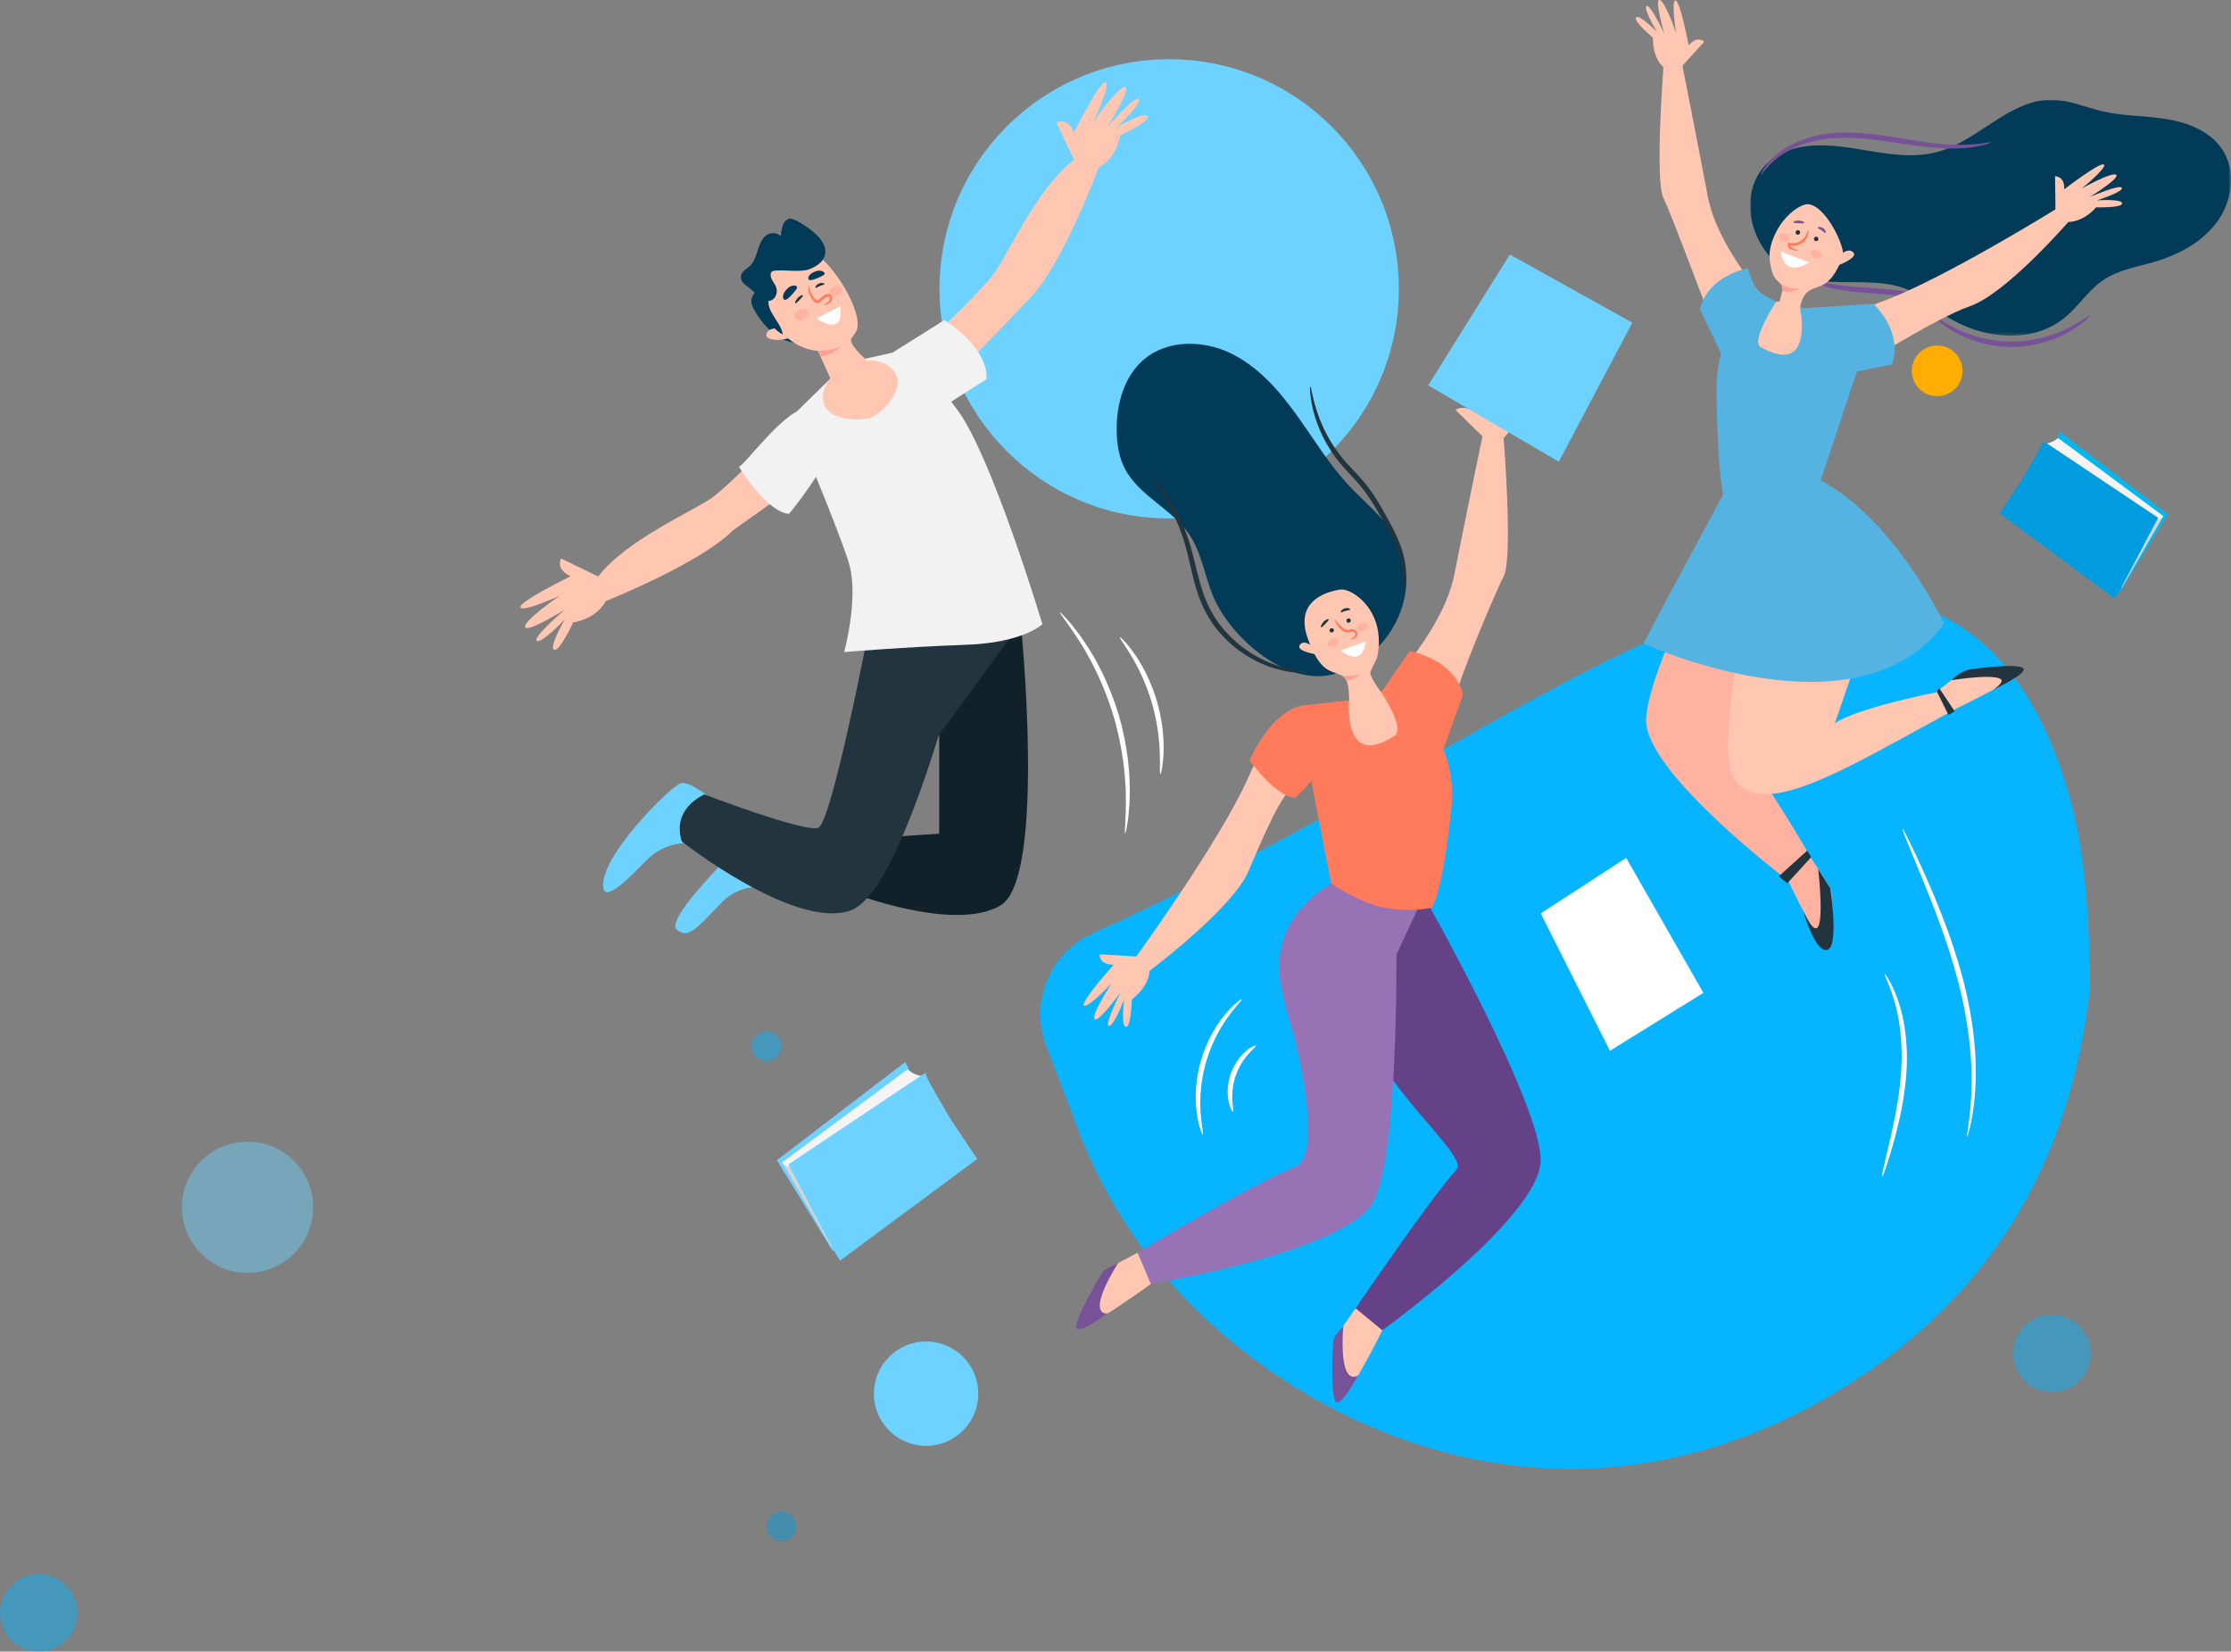 <svg width="716" height="530" viewBox="0 0 716 530" xmlns="http://www.w3.org/2000/svg" xmlns:xlink="http://www.w3.org/1999/xlink">
    <rect x="0" y="0" width="716" height="530" fill="#808080" stroke="none"/>
    <defs>
        <path id="u68g11pkra" d="M0 0h154.326v75.694H0z"/>
    </defs>
    <g fill="none" fill-rule="evenodd">
        <g transform="translate(0 19)">
            <ellipse fill="#6DD2FF" cx="375.224" cy="73.684" rx="73.705" ry="73.684"/>
            <ellipse fill="#FFAD00" cx="621.704" cy="99.999" rx="8.136" ry="8.134"/>
            <ellipse fill="#6DD2FF" cx="297.212" cy="428.226" rx="16.751" ry="16.746"/>
            <ellipse fill="#6DD2FF" opacity=".464" cx="79.448" cy="368.418" rx="21.058" ry="21.052"/>
            <ellipse fill="#00B1FF" opacity=".464" cx="12.444" cy="498.56" rx="12.444" ry="12.44"/>
            <ellipse fill="#00B1FF" opacity=".464" cx="658.556" cy="415.307" rx="12.444" ry="12.44"/>
            <ellipse fill="#00B1FF" opacity=".464" cx="246.001" cy="316.743" rx="4.786" ry="4.785"/>
            <ellipse fill="#009CDF" opacity=".464" cx="250.787" cy="470.809" rx="4.786" ry="4.785"/>
            <path d="M350.574 280.564c115.609-52.396 184.45-114.35 246.487-109.023 29.998 2.576 55.592 19.864 68.174 69.122 3.478 13.618 5.331 32.568 5.558 56.847-6.31 58.379-33.766 101.95-82.37 130.716-66.137 39.142-130.687 25.49-176.136-4.243-33.004-21.592-55.684-50.002-68.04-85.23l-8.482-22.084c-5.4-14.058 1.093-29.889 14.81-36.105z" fill="#06B4FF"/>
        </g>
        <path d="M604.854 312.555c.091-.053.662.702 1.506 2.188.848 1.48 1.903 3.73 2.883 6.632 2.009 5.784 3.27 14.324 2.523 23.636-.742 9.311-2.892 17.485-4.55 23.303-1.698 5.82-2.947 9.353-3.162 9.294-.238-.066.605-3.721 1.998-9.599 1.357-5.876 3.293-14.006 4.018-23.127.729-9.118-.308-17.417-1.976-23.154-1.619-5.766-3.508-9.034-3.24-9.173M610.585 265.954c.106-.047.797 1.218 1.95 3.552a327.802 327.802 0 0 1 4.682 9.976c3.796 8.486 8.906 20.365 12.612 34.156 1.822 6.899 3.063 13.605 3.692 19.764.634 6.157.698 11.752.382 16.422-.307 4.671-.897 8.42-1.464 10.969-.56 2.554-1.005 3.93-1.105 3.907-.314-.06 1.073-5.683 1.368-14.932.366-9.23-.844-22.055-4.517-35.691-3.664-13.641-8.564-25.526-12.072-34.118l-4.184-10.183c-.966-2.415-1.452-3.774-1.344-3.822M398.493 320.65c.197.212-1.732 2.054-4.235 5.472-.621.86-1.296 1.799-1.927 2.872-.69 1.033-1.291 2.22-1.96 3.443a51.847 51.847 0 0 0-3.332 8.42 51.85 51.85 0 0 0-1.651 8.905c-.083 1.392-.204 2.717-.17 3.958-.034 1.246.038 2.402.107 3.46.303 4.227.96 6.813.68 6.889-.17.058-1.25-2.44-1.876-6.766-.15-1.08-.293-2.268-.32-3.553-.097-1.284-.028-2.657.016-4.103a45.824 45.824 0 0 1 1.58-9.26 45.681 45.681 0 0 1 3.583-8.684c.73-1.25 1.4-2.45 2.164-3.484.705-1.074 1.459-2.004 2.16-2.839 2.828-3.33 5.07-4.869 5.18-4.73M403.02 335.57c.141.228-.933 1.05-2.337 2.625-.71.777-1.459 1.784-2.196 2.951a22.919 22.919 0 0 0-1.912 4.051 22.757 22.757 0 0 0-.988 4.37c-.14 1.374-.17 2.628-.089 3.68.136 2.104.477 3.416.223 3.508-.182.077-.947-1.124-1.415-3.348-.244-1.11-.344-2.467-.28-3.972.098-1.5.385-3.144.941-4.793a19.035 19.035 0 0 1 2.21-4.356c.876-1.224 1.792-2.23 2.666-2.953 1.738-1.464 3.08-1.938 3.176-1.763M340.183 196.528c.088-.077.85.673 2.155 2.103a32.802 32.802 0 0 1 2.277 2.698c.838 1.09 1.845 2.299 2.791 3.752l1.532 2.252c.528.788 1.006 1.65 1.538 2.521 1.089 1.73 2.066 3.683 3.128 5.72 2.005 4.133 3.922 8.824 5.45 13.908 1.478 5.1 2.416 10.08 2.977 14.64.214 2.288.454 4.46.479 6.503.026 1.021.093 2.005.078 2.954-.021.947-.044 1.855-.063 2.723-.005 1.737-.195 3.298-.306 4.67a32.864 32.864 0 0 1-.447 3.5c-.32 1.913-.55 2.956-.667 2.94-.3-.04.265-4.276.218-11.123-.016-.856-.031-1.75-.047-2.685-.02-.933-.12-1.902-.175-2.905-.084-2.008-.374-4.139-.625-6.383-.637-4.47-1.603-9.346-3.054-14.35-1.5-4.991-3.336-9.61-5.228-13.71-1.006-2.02-1.921-3.965-2.94-5.698-.499-.872-.942-1.738-1.43-2.533-.495-.791-.968-1.552-1.42-2.278-3.677-5.774-6.452-9.022-6.22-9.219M359.441 204.505c.145-.129 2.098 1.7 4.583 5.226 1.25 1.754 2.567 3.966 3.85 6.516a58.324 58.324 0 0 1 3.381 8.644 58.396 58.396 0 0 1 1.853 9.097c.307 2.839.402 5.411.304 7.565-.172 4.31-.819 6.908-1.01 6.879-.273-.034-.054-2.665-.193-6.88-.055-2.107-.272-4.609-.654-7.36a70.556 70.556 0 0 0-1.93-8.818 70.417 70.417 0 0 0-3.167-8.452c-1.172-2.52-2.348-4.737-3.444-6.537-2.173-3.614-3.783-5.703-3.573-5.88" fill="#FFF"/>
        <path fill="#6DD2FF" d="m292.007 343.823-1.48-3.026-41.215 31.525 17.98 29.16 41.027-34.629z"/>
        <path fill="#D7D4D4" d="m251.04 372.996 15.795 27.346 1.01-.45-14.066-25.57z"/>
        <path d="m291.193 343.224-40.154 29.772s.169.639 1.165 1.033c.998.394 1.575.294 1.575.294l42.214-28.924s-2.434-.566-3.316-1.226c-.884-.661-1.484-.949-1.484-.949" fill="#F5F3F3"/>
        <path d="m297.025 344.232-44 29.422 14.29 27.114 2.303 3.754 44.001-32.601s-4.634-6.925-7.417-11.106c-2.782-4.181-8.245-14.041-8.542-14.673-.298-.632-.635-1.91-.635-1.91" fill="#6DD2FF"/>
        <path fill="#05B7EF" d="m659.884 141.108 1.242-2.542 34.61 26.473-15.1 24.488-34.45-29.08z"/>
        <path fill="#D7D4D4" d="m694.285 165.605-13.263 22.963-.849-.378 11.813-21.471z"/>
        <path d="m660.568 140.604 33.718 25s-.143.537-.978.868c-.838.33-1.323.246-1.323.246l-35.449-24.288s2.044-.474 2.785-1.03c.742-.555 1.247-.796 1.247-.796" fill="#F5F3F3"/>
        <path d="m655.67 141.452 36.948 24.705-11.999 22.77-1.933 3.152-36.952-27.378s3.893-5.815 6.23-9.326c2.337-3.51 6.923-11.79 7.172-12.321.25-.53.534-1.602.534-1.602" fill="#009CDF"/>
        <path d="M242.802 93.46s-2.613 1.811-1.307 4.83c1.307 3.019 7.036 11.973 14.775 11.67.316-.01-9.75-16.5-9.75-16.5h-3.718z" fill="#023B58"/>
        <path d="M230.964 258.537s-9.677-8.654-12.776-7.104c-3.785 1.895-25.45 23.145-24.604 33.157.348 4.1 5.116.587 13.613-8.236 8.498-8.822 19.2-5.04 19.2-5.04l4.567-12.777zM254.475 273.133l-11.682-7.017s-30.282 28.421-25.55 32.21c3.588 2.874 5.697.297 14.194-8.526 8.497-8.82 19.262-3.749 19.262-3.749l3.776-12.918z" fill="#6DD2FF"/>
        <path fill="#F3A683" d="m325.839 179.63 2.19 31.143-48.63-12.683z"/>
        <path d="M279.398 199.161s42.539 2.685 48.203.792c0 0 8.313 81.758-6.478 90.579-14.794 8.823-47.99-4.096-47.99-4.096l8.964-17.643 19.325-1.26v-31.507l-1.387.315-20.637-37.18z" fill="#112129"/>
        <path d="M226.075 254.93s-10.7 4.411-7.237 15.124c0 0 36.524 28.671 54.296 22.054 9.957-3.707 20.653-31.987 28.136-56.149l26.332-36.006s-12.42.622-16.562.606c-7.918-.03-31.641-1.398-31.641-1.398s-12.392 64.906-16.807 66.481c-4.415 1.574-36.517-10.712-36.517-10.712" fill="#22343D"/>
        <path d="M289.311 117.755s25.494-23.946 29.9-30.248c4.405-6.302 13.85-27.411 25.49-36.233l-5.663-11.973s3.463-1.89 5.664 3.15c0 0 8.182-16.382 10.07-16.069 1.89.315-3.775 12.604-3.775 12.604s7.87-11.343 10.072-11.027c2.201.314-5.665 12.75-5.665 12.75s8.81-10.23 10.07-8.97c1.26 1.26-6.924 8.97-6.924 8.97s8.812-5.064 9.757-3.394c.944 1.671-8.812 6.081-8.812 6.081s-.945 7.247-6.923 10.397c0 0-11.84 32.023-22.54 42.42l-34.376 35.765-6.345-14.223zM258.88 130.166s-24.157 25.296-30.492 29.647c-6.336 4.35-27.509 13.608-36.429 25.182l-11.906-5.784s-1.92 3.448 3.095 5.7c0 0-16.442 8.038-16.144 9.933.296 1.893 12.623-3.663 12.623-3.663s-11.404 7.772-11.11 9.979c.295 2.207 12.79-5.553 12.79-5.553s-10.301 8.725-9.053 9.997c1.245 1.272 9.024-6.846 9.024-6.846s-5.141 8.774-3.48 9.734c1.658.96 6.155-8.765 6.155-8.765s7.246-.874 10.451-6.832c0 0 30.298-12.069 40.785-22.684l37.703-26.745-14.013-13.3z" fill="#FFC6B2"/>
        <path d="m267.935 120.083-12.217 11.973 3.098 13.498s12.036 28.928 13.856 35.986c2.828 10.974-1.747 27.707-1.747 27.707s20.406-1.697 38.973-2.326c18.566-.631 24.64-6.619 24.64-6.619s-16.098-53.674-27.212-68.678c-11.116-15.002-15.159-19.698-15.159-19.698l-16.365 3.581-7.867 4.576z" fill="#F2F2F2"/>
        <path d="m303.79 129.855 12.73-8.143s1.944-8.724-13.407-19.014l-18.001 11.293 18.678 15.864zM258.292 131.11c-6.979.98-19.732 18.687-21.154 18.653 0 0 8.975 14.663 16.085 15.14 0 0 31.288-37.475 5.07-33.793" fill="#F2F2F2"/>
        <path d="M282.927 119.588s-10.144-7.587-9.792-10.612c.089-.762 1.495-1.999 1.86-3.097 1.967-5.907-7.516-21.128-13.342-24.336-4.584-2.523-2.575-2.746-12.221 2.993-9.646 5.738-4.15 15.662.157 20.794 4.072 4.852 8.737 6.93 12.933 7.28l5.966 13.267 14.439-6.289z" fill="#FFC6B2"/>
        <path d="M264.623 130.121c-1.918-4.711 1.715-10.646 8.115-13.26 6.404-2.614 13.146-.914 15.068 3.795 1.918 4.71-4.524 11.79-8.12 13.26-3.596 1.468-13.145.914-15.063-3.795M249.59 105.33s-3.29-.182-3.656 2.013c-.366 2.196 6.03 2.196 8.408.549l-4.752-2.561z" fill="#FFC6B2"/>
        <path d="M251.235 107.343c-.625-3.967-4.848-6.916-4.637-10.78 2.024.015 3.323-2.494 2.403-4.64-.363-.842-.977-1.563-1.37-2.394-.39-.83-.495-1.919.106-2.388.284-.222.67-.26 1.038-.298 3-.308 8.141.593 10.903-.432 2.629-.975 5.446-2.873 5.173-6.097-.24-2.808-2.716-5.084-4.991-6.804-1.304-.987-5.028-3.566-6.433-3.331-2.145.357-2.665 3.222-2.82 5.62-1.5-1.43-3.713-1.201-5.018-.038-1.305 1.164-1.922 3.013-2.49 4.797-.57 1.786-1.173 3.64-2.46 4.825-1.2 1.106-3.097 1.942-2.848 3.822.296 2.24 3.22 3.037 4.571 4.948-.333-.468-.615 2.523-.423 3.03.577 1.528 2.016 2.54 3.057 3.708 2.217 2.49 3.301 4.999 6.239 6.452" fill="#023B58"/>
        <path d="m269.614 98.273-7.496 3.881s9.004 6.543 7.496-3.881" fill="#FFF"/>
        <path d="M259.302 99.812c.41.778-.197 1.903-1.355 2.513-1.157.61-2.427.473-2.837-.305-.408-.778.197-1.902 1.354-2.513 1.16-.61 2.428-.474 2.838.305M270.247 92.326c.41.779-.197 1.904-1.354 2.513-1.157.61-2.427.474-2.837-.304-.408-.779.197-1.904 1.354-2.513 1.159-.61 2.428-.474 2.837.304" fill="#FFB2A0"/>
        <path d="M264.382 97.998c-.035-.044.105-.228.43-.462.309-.24.847-.497 1.247-.929.396-.417.538-1.288-.068-1.411-.63-.214-1.346.51-2.166 1.197l-.603.5c-.186.172-.577.422-.983.371-.774-.125-1.103-.642-1.4-.987a6.842 6.842 0 0 1-1.164-2.255c-.402-1.397-.221-2.3-.125-2.292.135-.006.18.861.691 2.09.258.611.643 1.305 1.203 1.96.274.333.618.643.863.653.103.005.183-.03.376-.192l.596-.501c.413-.335.77-.673 1.244-.988.459-.31 1.114-.505 1.7-.306.627.165.994.896.886 1.404-.071.518-.328.9-.62 1.179-.618.516-1.17.642-1.518.798-.357.135-.552.22-.59.17" fill="#FF7B5B"/>
        <path d="M262.522 112.61s4.781.028 7.376-1.572c0 0-2.195 2.7-6.586 3.398l-.79-1.825z" fill="#FFA192"/>
        <path d="M264.596 91.143c-.044.237-.712.31-1.419.623-.717.29-1.234.72-1.433.586-.205-.108.133-.963 1.101-1.37.967-.411 1.814-.062 1.75.161M255.225 97.297c-.18-.134.103-.905.79-1.677.698-.788 1.588-1.05 1.682-.83.099.215-.443.714-1.054 1.407-.62.69-1.222 1.246-1.418 1.1" fill="#22343D"/>
        <path d="M251.592 96.108c-.387-.288-.689-1.518.794-3.177 1.496-1.695 3.169-1.396 3.37-.925.215.462-.342 1.12-1.656 2.61-1.333 1.487-2.088 1.806-2.508 1.492M259.464 89.576c-.214-.401.022-1.57 1.951-2.384 1.956-.841 3.26.087 3.24.569-.003.48-.74.815-2.458 1.556-1.73.728-2.501.697-2.733.26" fill="#023B58"/>
        <path d="M670.803 101.2c.126.125-1.951 2.465-6.261 5.013-4.257 2.545-10.955 5.068-18.659 5.125-7.704.057-14.439-2.367-18.733-4.849-4.346-2.483-6.458-4.793-6.334-4.92.18-.227 2.541 1.72 6.894 3.853 4.31 2.142 10.806 4.267 18.16 4.213 7.356-.055 13.818-2.276 18.097-4.48 4.32-2.198 6.654-4.18 6.836-3.955M623.802 97.666c-.117.26-2.417-.696-6.292-1.561-1.93-.456-4.274-.808-6.883-1.133-2.62-.29-5.514-.52-8.572-.738-3.058-.215-5.986-.461-8.645-.791-2.658-.353-5.047-.773-7.016-1.306-3.95-1.032-6.189-2.254-6.11-2.426.102-.26 2.455.544 6.368 1.249 1.952.373 4.307.661 6.93.923 2.63.24 5.533.437 8.596.653 3.065.218 5.997.5 8.653.881 2.655.418 5.037.903 6.985 1.523 3.913 1.196 6.074 2.564 5.986 2.726" fill="#775298"/>
        <g transform="translate(561.674 32.016)">
            <mask id="fwndfsi7ub" fill="#fff">
                <use xlink:href="#u68g11pkra"/>
            </mask>
            <path d="M15.523 15.332c7.345-1.56 14.955-.217 22.36 1.018 7.408 1.236 15.097 2.35 22.338.36C73.295 13.117 83.22-.106 96.778 0c5.582.044 10.844 2.43 16.283 3.693 6.753 1.57 13.79 1.4 20.63 2.52 6.843 1.119 13.911 3.873 17.778 9.634 4.587 6.837 3.33 16.48-1.484 23.16s-12.523 10.747-20.422 13.052c-5.509 1.607-11.379 2.536-16.147 5.735-4.822 3.235-7.971 8.442-12.464 12.122-11.276 9.23-28.823 6.585-40.47-2.172-2.926-2.2-5.638-4.752-8.925-6.361-13.372-6.553-32.604 2.121-44.12-9.801-11.695-12.108-10.03-32.404 8.086-36.25" fill="#023B58" mask="url(#fwndfsi7ub)"/>
        </g>
        <path d="M573.527 281.838s12.252 26.29 13.685 21.422c1.43-4.87.957-16.561.19-18.23-.771-1.67-5.78-9.044-5.78-9.044l-8.095 5.852z" fill="#FFB2A0"/>
        <path d="M662.119 69.252c1.134 1.454.376-.108 1.66 1.989 5.335-.186 8.916-4.705 8.916-4.705s8.467.224 8.37-1.29c-.097-1.517-8.118-.95-8.118-.95s8.485-2.669 8.02-4c-.463-1.332-10.26 2.914-10.26 2.914s9.886-6.143 8.425-7.128c-1.459-.983-10.97 4.38-10.97 4.38s8.266-6.798 7.027-7.674c-1.237-.876-12.703 7.97-12.703 7.97.167-4.351-2.95-4.199-2.95-4.199l.128 10.626s1.932 1.398 2.455 2.067M536.6 21.159c-1.811.335-.406-.296-2.758.423-3.864-3.688-3.351-9.484-3.351-9.484s-6.479-5.46-5.404-6.527c1.08-1.07 6.701 4.686 6.701 4.686s-4.574-7.636-3.343-8.323c1.229-.686 5.74 9 5.74 9S530.867-.232 532.612.003c1.743.234 5.3 10.564 5.3 10.564S536.239-.008 537.743.16c1.506.166 4.216 14.403 4.216 14.403 2.76-3.366 4.99-1.179 4.99-1.179l-6.998 7.704s-2.516-.081-3.35.071M580.552 65.545c-2.343-.385-8.009 3.385-10.843 9.528-1.587 3.44-2.679 6.932-.858 12.525.858 2.63 2.653 2.96 3.054 4.139.506 1.492-1.171 6.194-1.171 6.194l6.688 2.704c.434-3.23.927-6.48 4.216-7.883 1.23-.526 2.547-.858 3.708-1.525 3.133-1.798 4.807-5.73 6.094-8.951.96-2.406-5.013-15.767-10.888-16.73" fill="#FFC6B2"/>
        <path d="m572.59 156.852-11.204-4.5s-33.252 61.732-33.114 78.86c.138 17.127 45.67 51.42 45.67 51.42l7.68-6.645s-14.058-24.54-21.573-33.192c-7.516-8.654 12.542-85.943 12.542-85.943" fill="#FFB2A0"/>
        <path d="M628.223 227.175s24.696-11.73 19.734-12.766c-4.963-1.031-16.568.39-18.166 1.292-1.601.904-8.535 6.499-8.535 6.499l6.967 4.975z" fill="#FFC6B2"/>
        <path d="m583.597 156.317-16.998 6.191s-17.002 74.867-10.511 86.62c6.489 11.759 24.718 3.978 50.68-10.207l21.745-11.884-7.258-4.836s-25.305 4.964-32.41 9.913c0 0 3.708-10.52 8.653-25.368 4.943-14.85 8.354-30.01-13.901-50.429M562.675 105.312c0-4.974 1.6-8.571 6.568-8.571 4.969 0 11.837 1.744 11.837 6.719 0 4.976-3.915 13.055-8.886 13.055-4.969 0-9.519-6.226-9.519-11.203" fill="#FFC6B2"/>
        <path d="M566.599 96.028s-15.45-16.739-18.541-33.137c-3.092-16.396-8.343-43.002-8.343-43.002l-5.872 1.693s-2.783 36.361 0 41.929c2.78 5.569 16.37 42.643 20.508 52.379l12.248-19.862zM583.198 109.074s1.188-5.207 20.726-12.284c19.538-7.076 56.397-30.012 56.397-30.012l3.678 4.212s-20.028 23.16-31.68 27.221c-11.651 4.064-36.399 20.08-38.945 21.362-3.85 1.939-3.804 4.379-10.176-10.499" fill="#FFC6B2"/>
        <path d="M566.599 96.028s-15.698 5.093-15.698 29.006c0 0 .01 32.75 3.71 38.708 0 0 6.014 1.543 13.513 0 7.862-1.618 15.472-7.425 15.472-7.425l12.349-37.112-1.477-17.389-16.79-3.245s4.817 22.532-12.609 12.845c-3.387-1.882 4.982-14.665 4.982-14.665l-3.452-.723z" fill="#54B3E1"/>
        <path d="m553.317 115.476-7.735-16.133s1.109-9.787 15.309-13.294c0 0 1.436 4.934 3.01 6.818 1.573 1.884 6.156 3.889 6.156 3.889l-16.74 18.72zM582.56 121.961l24.596-5.047s4.277-8.87-5.863-19.422c0 0-19.186 1.16-21.67 1.367-2.444.203-.765 2.088-.765 2.088l3.702 21.014zM554.571 155.765s-23.264 43.06-27.108 50.755c0 0 68.636 31.563 96.497-6.43 0 0-15.848-33.581-40.35-46.366l-10.57-3.168-18.055 5.002" fill="#54B3E1"/>
        <path d="M590.54 81.868s2.65-2.653 4.28-.816c1.63 1.836-5.911 4.49-5.911 4.49l1.63-3.674z" fill="#FFC6B2"/>
        <path d="M639.014 45.684c.026.092-.998.536-2.952 1-1.95.47-4.843.896-8.436.97-3.59.071-7.861-.248-12.535-.883-4.678-.62-9.76-1.533-15.105-2.116-5.338-.572-10.47-.676-15.015.06-4.546.722-8.481 2.212-11.49 3.953-3.007 1.755-5.1 3.702-6.385 5.175-1.292 1.475-1.874 2.417-2.005 2.337-.072-.037.317-1.098 1.487-2.75 1.164-1.649 3.218-3.824 6.28-5.79 3.06-1.954 7.127-3.633 11.853-4.474 4.732-.852 10.025-.787 15.455-.204 5.436.593 10.523 1.558 15.146 2.256 4.622.713 8.8 1.15 12.318 1.231 7.051.197 11.32-1.056 11.384-.765" fill="#775298"/>
        <path d="M577.044 80.362c-.008.104-.763.177-1.915-.205-.285-.1-.622-.232-.935-.52a1.522 1.522 0 0 1-.386-.563 1.274 1.274 0 0 1 .009-.963c.037-.056.034-.189.107-.191l.224-.008c.144-.02.313.028.48.059.304.058.402.05.618.064a4.92 4.92 0 0 0 1.167-.118c1.61-.34 2.687-1.511 3.17-2.476.506-.97.55-1.7.685-1.691.095-.012.283.763-.135 1.934a4.891 4.891 0 0 1-1.18 1.81 4.936 4.936 0 0 1-2.353 1.254 5.16 5.16 0 0 1-1.387.12 5.342 5.342 0 0 1-.597-.07c-.083-.013-.073-.032-.089-.022-.01.01-.015.026-.014.05a.828.828 0 0 0 .18.313c.172.195.422.34.666.461.996.49 1.703.635 1.685.762" fill="#FF7B5B"/>
        <path d="m571.526 80.65 9.06 3.573s-7.962 5.497-9.06-3.574" fill="#FFF"/>
        <path d="M584.456 82.369c-.322.612-1.32.719-2.23.239-.91-.478-1.386-1.363-1.065-1.974.322-.612 1.32-.72 2.23-.24.91.48 1.387 1.363 1.065 1.975M574.344 77.001c-.275.635-1.262.818-2.205.409-.943-.409-1.487-1.254-1.212-1.888.274-.635 1.262-.818 2.205-.41.943.41 1.486 1.255 1.212 1.89" fill="#FFB2A0"/>
        <path d="M570.987 90.597s3.177 2.663 6.49 1.806c0 0-1.142 1.715-5.54 1.085 0 0 .365-1.89-.95-2.89" fill="#FFA192"/>
        <path d="M583.587 76.672a.719.719 0 1 1-1.438 0 .719.719 0 0 1 1.438 0M577.712 74.554a.718.718 0 1 1-1.434.002.718.718 0 0 1 1.434-.002" fill="#22343D"/>
        <path d="M585.893 74.758c-.221.094-.65-.425-1.298-.846-.635-.438-1.279-.635-1.278-.876-.02-.23.878-.417 1.75.169.874.582 1.048 1.483.826 1.553M575.54 71.27c-.015-.224.756-.506 1.788-.48 1.051.023 1.827.534 1.72.747-.1.216-.83.123-1.753.105-.927-.027-1.74-.127-1.755-.372" fill="#775298"/>
        <path d="M578.775 292.52s3.77 13.394 7.66 12.297c3.893-1.096.966-19.787.966-19.787l-3.883-6.144s3.648 31.288-4.743 13.634M626.303 218.27s2.74-2.994 6.062-3.492c3.324-.5 15.2-1.914 16.945-.334 1.745 1.58-9.627 6.878-9.627 6.878s3.963-2.528 2.317-3.468c-2.907-1.664-15.697.416-15.697.416M621.59 221.855l3.719 7.558 2.028-1.128-4.958-7.445zM580.01 272.956l-9.127 8.236 2.705 2.256 7.662-8.348z" fill="#22343D"/>
        <path d="M389.184 190.968c-2.595-6.448-3.593-13.628-7.466-19.4-5.574-8.303-16.28-12.423-20.803-21.345-1.92-3.79-2.524-8.125-2.544-12.374-.037-8.406 2.477-17.343 8.964-22.686 7.452-6.138 18.635-6.053 27.364-1.929 8.726 4.124 15.394 11.61 21.064 19.43 5.67 7.817 10.634 16.208 17.236 23.254 4.896 5.224 10.702 9.73 14.39 15.868 10.109 16.827-.293 38.117-18.14 44.19-15.681 5.335-34.64-11.525-40.065-25.008" fill="#023B58"/>
        <path d="M366.844 309.645c1.552 1.278-.141.393 2.117 1.865-.504 5.647-5.721 9.205-5.721 9.205s-.22 8.99-1.897 8.805c-1.68-.182-.604-8.657-.604-8.657s-3.435 8.856-4.888 8.292c-1.452-.561 3.806-10.723 3.806-10.723s-7.37 10.155-8.382 8.554c-1.011-1.6 5.473-11.399 5.473-11.399s-8.007 8.404-8.912 7.044c-.903-1.357 9.556-13.045 9.556-13.045-4.84-.054-4.498-3.352-4.498-3.352l11.791.7s1.445 2.121 2.159 2.711M479.49 140.089c2.018.354.452-.315 3.07.447 4.3-3.91 3.73-10.056 3.73-10.056s7.21-5.79 6.015-6.92c-1.203-1.134-7.459 4.966-7.459 4.966s5.09-8.095 3.72-8.824c-1.366-.728-6.387 9.543-6.387 9.543s3.694-11.838 1.751-11.59c-1.938.249-5.898 11.202-5.898 11.202s1.862-11.213.187-11.036c-1.676.176-4.387 14.866-4.387 14.866-3.949-3.217-6.713-1.157-6.713-1.157l8.643 8.483s2.8-.085 3.728.076M430.126 189.188c3.648-.57 14.772 6.647 11.941 21.303-.236 1.23-1.841 3.94-2.241 5.06-.505 1.418 3.43 6.612 3.43 6.612l-10.159 3.249c-.433-3.072.296-7.562-2.987-8.896-1.228-.5-2.542-.816-3.7-1.449-3.129-1.71-4.799-5.451-6.083-8.513-.96-2.289-1.69-4.75-1.663-7.233.067-6.253 5.599-9.216 11.462-10.133" fill="#FFC6B2"/>
        <path d="M450.47 229.327c0-5.275-1.672-7.29-7.202-7.29s-12.831 2.015-12.831 7.29c0 5.276 3.905 11.879 9.438 11.879 5.53 0 10.594-6.603 10.594-11.88" fill="#FFC6B2"/>
        <path d="M446.102 219.48s17.197-17.75 20.636-35.137c3.442-17.387 9.287-45.601 9.287-45.601l6.535 1.794s3.097 38.559 0 44.463c-3.094 5.906-20.638 46.915-20.294 57.412l-16.164-22.93zM415.447 228.075s-5.847.984-14.79 21.326c-8.943 20.34-36.46 58.207-36.46 58.207l4.472 4.122s26.829-20.01 31.988-32.148c5.158-12.138 11.693-27.228 14.79-26.574 3.095.658 16.166-17.388 0-24.933" fill="#FFC6B2"/>
        <path d="m461.487 245.123 8.008-22.126s-1.236-10.377-17.04-14.097l-8.953 12.914 17.985 23.309zM418.117 226.378s-9.447.796-17.104 17.633c0 0 8.42 11.639 14.581 12.032 0 0 22.881-19.58 2.523-29.665" fill="#FF7B5B"/>
        <path d="M444.073 426.044s-13.636 27.878-15.23 22.717c-1.593-5.164-1.066-17.563-.212-19.333.857-1.77 6.432-9.59 6.432-9.59l9.01 6.206z" fill="#FFC6B2"/>
        <path d="m445.115 293.507 12.471-4.774s37.01 65.464 36.858 83.627c-.154 18.16-50.832 54.525-50.832 54.525l-8.549-7.047s24.021-35.356 32.385-44.531c4.183-4.589-25.76-27.075-30.295-48.712-4.536-21.636 7.962-33.088 7.962-33.088" fill="#654287"/>
        <path d="M370.134 411.44s-25.509 18.823-24.448 13.54c1.064-5.287 7.486-16.078 9.096-17.279 1.613-1.198 10.323-5.714 10.323-5.714l5.029 9.453z" fill="#FFC6B2"/>
        <path d="m411.186 316.688 36.896-21.407s1.465 74.361-7.393 90.44c-8.857 16.078-71.37 26.264-71.37 26.264l-4.214-9.997s38.567-23.005 50.408-27.507c11.842-4.504-4.327-57.793-4.327-57.793" fill="#9773B6"/>
        <path d="M433.16 280.638s-27.168 9.63-21.974 36.05c5.193 26.42 13.849 31.373 13.849 31.373l15.58-25.593 15.642-33.516-15.642-1.987-7.455-6.327z" fill="#9773B6"/>
        <path d="M446.102 219.48s20.002 11.223 20.002 36.58c0 0-2.542 28.91-6.66 35.226 0 0-6.694 1.637-15.04 0-8.752-1.715-17.22-7.873-17.22-7.873l-6.836-35.394-5.318-20.666 2.883-.951 15.043-1.655s-2.161 22.497 14.636 11.325c3.538-2.353-4.404-14.083-4.404-14.083l2.914-2.508z" fill="#FF7B5B"/>
        <path fill="#6DD2FF" d="m458.345 123.659 41.936 24.491 23.59-44.608-39.316-21.867z"/>
        <path fill="#FFF" d="m516.686 337.194 29.993-18.588-24.78-43.3-27.417 17.798z"/>
        <path d="M369.008 152.68c.079-.07 1.005.77 2.47 2.487 1.457 1.719 3.446 4.332 5.443 7.859 2.004 3.512 3.987 7.968 5.403 13.14 1.466 5.134 2.448 10.905 4.701 16.464 1.17 2.746 2.587 5.302 4.274 7.563a41.048 41.048 0 0 0 5.533 5.934c3.971 3.346 8.132 5.647 11.839 6.977 3.703 1.348 6.876 1.953 9.082 2.17 2.203.244 3.448.28 3.45.425.006.09-1.236.28-3.499.236-2.261-.017-5.552-.45-9.43-1.694-3.879-1.226-8.262-3.497-12.453-6.915a40.912 40.912 0 0 1-5.853-6.13c-1.785-2.353-3.293-5.042-4.517-7.92-2.347-5.81-3.274-11.633-4.64-16.698a61.082 61.082 0 0 0-4.947-12.977c-1.82-3.53-3.628-6.205-4.91-8.029-1.288-1.82-2.043-2.807-1.946-2.892M420.531 124.026c.309-.046.608 4.086 2.918 10.2a45.976 45.976 0 0 0 5.334 10.059c1.231 1.758 2.649 3.49 4.253 5.217 1.593 1.733 3.328 3.494 4.968 5.47 3.29 3.986 5.552 8.295 7.682 12.098 2.116 3.84 3.8 7.493 4.657 10.76.894 3.259.946 6.063.662 7.923-.296 1.869-.76 2.815-.837 2.79-.147-.039.093-1.039.177-2.85.073-1.807-.157-4.442-1.156-7.521-.965-3.092-2.702-6.577-4.87-10.335-2.2-3.757-4.483-7.98-7.624-11.779-1.577-1.9-3.288-3.655-4.89-5.432-1.612-1.769-3.078-3.61-4.315-5.453-2.48-3.689-4.136-7.365-5.174-10.544a38.162 38.162 0 0 1-1.726-7.706c-.212-1.852-.155-2.888-.059-2.897" fill="#22343D"/>
        <path d="M433.388 205.118c-.016-.119.667-.228 1.312-.986.149-.175.299-.43.296-.579a.922.922 0 0 0-.307-.597.87.87 0 0 0-.713-.235c-.302.022-.67.172-1.15.244-1.052.14-1.873-.455-2.412-.937a8.591 8.591 0 0 1-1.294-1.482c-.629-.928-.824-1.599-.728-1.648.112-.06.49.495 1.2 1.274.354.386.8.83 1.328 1.257.52.415 1.156.793 1.791.693.337-.043.73-.2 1.207-.233a1.658 1.658 0 0 1 1.324.51c.316.343.493.745.456 1.222-.094.489-.353.717-.567.93-.925.81-1.772.678-1.743.567" fill="#FF7B5B"/>
        <path d="m438.344 205.817-8.054 2.932s6.834 5.985 8.054-2.932" fill="#FFF"/>
        <path d="M429.486 205.318c.322.612-.154 1.496-1.064 1.975-.91.48-1.908.373-2.23-.24-.321-.61.155-1.495 1.065-1.975.91-.48 1.907-.373 2.23.24M439.035 200.416c.263.64-.294 1.474-1.243 1.867-.95.394-1.935.195-2.198-.445-.264-.639.293-1.474 1.244-1.867.949-.393 1.933-.195 2.197.445" fill="#FFB2A0"/>
        <path d="M430.528 216.73s2.695.55 6.13-.31c0 0-1.693 1.647-4.46 2.03 0 0-.62-1.147-1.67-1.72" fill="#FFA192"/>
        <path d="M433.281 198.605a.72.72 0 0 1-.928 1.096.719.719 0 0 1 .928-1.096M427.869 201.723a.72.72 0 0 1-.928 1.095.719.719 0 0 1 .928-1.095M433.313 195.606c-.071.23-.744.222-1.483.446-.745.2-1.31.565-1.494.408-.189-.132.25-.94 1.26-1.227 1.01-.291 1.808.16 1.717.373M423.963 201.26c-.18-.135.103-.905.791-1.676.696-.788 1.587-1.05 1.68-.832.1.215-.443.714-1.053 1.407-.62.69-1.222 1.248-1.418 1.1" fill="#22343D"/>
        <path d="M420.926 207.246s-2.584-2.172-3.824-.207c-1.239 1.966 5.58 3 5.58 3l-1.756-2.793z" fill="#FFC6B2"/>
        <path d="M358.81 405.323s-3.703 1.612-4.669 2.58c-.966.966-9.823 16.28-8.695 18.215 1.127 1.934 10.009-4.633 10.009-4.633s-7.432 1.41 3.355-16.162M431.08 425.573s-2.63 2.847-3.037 4.154c-.406 1.305-1.132 18.985.765 20.173 1.896 1.188 7.08-8.568 7.08-8.568s-6.197 4.86-4.809-15.718" fill="#775298"/>
    </g>
</svg>
